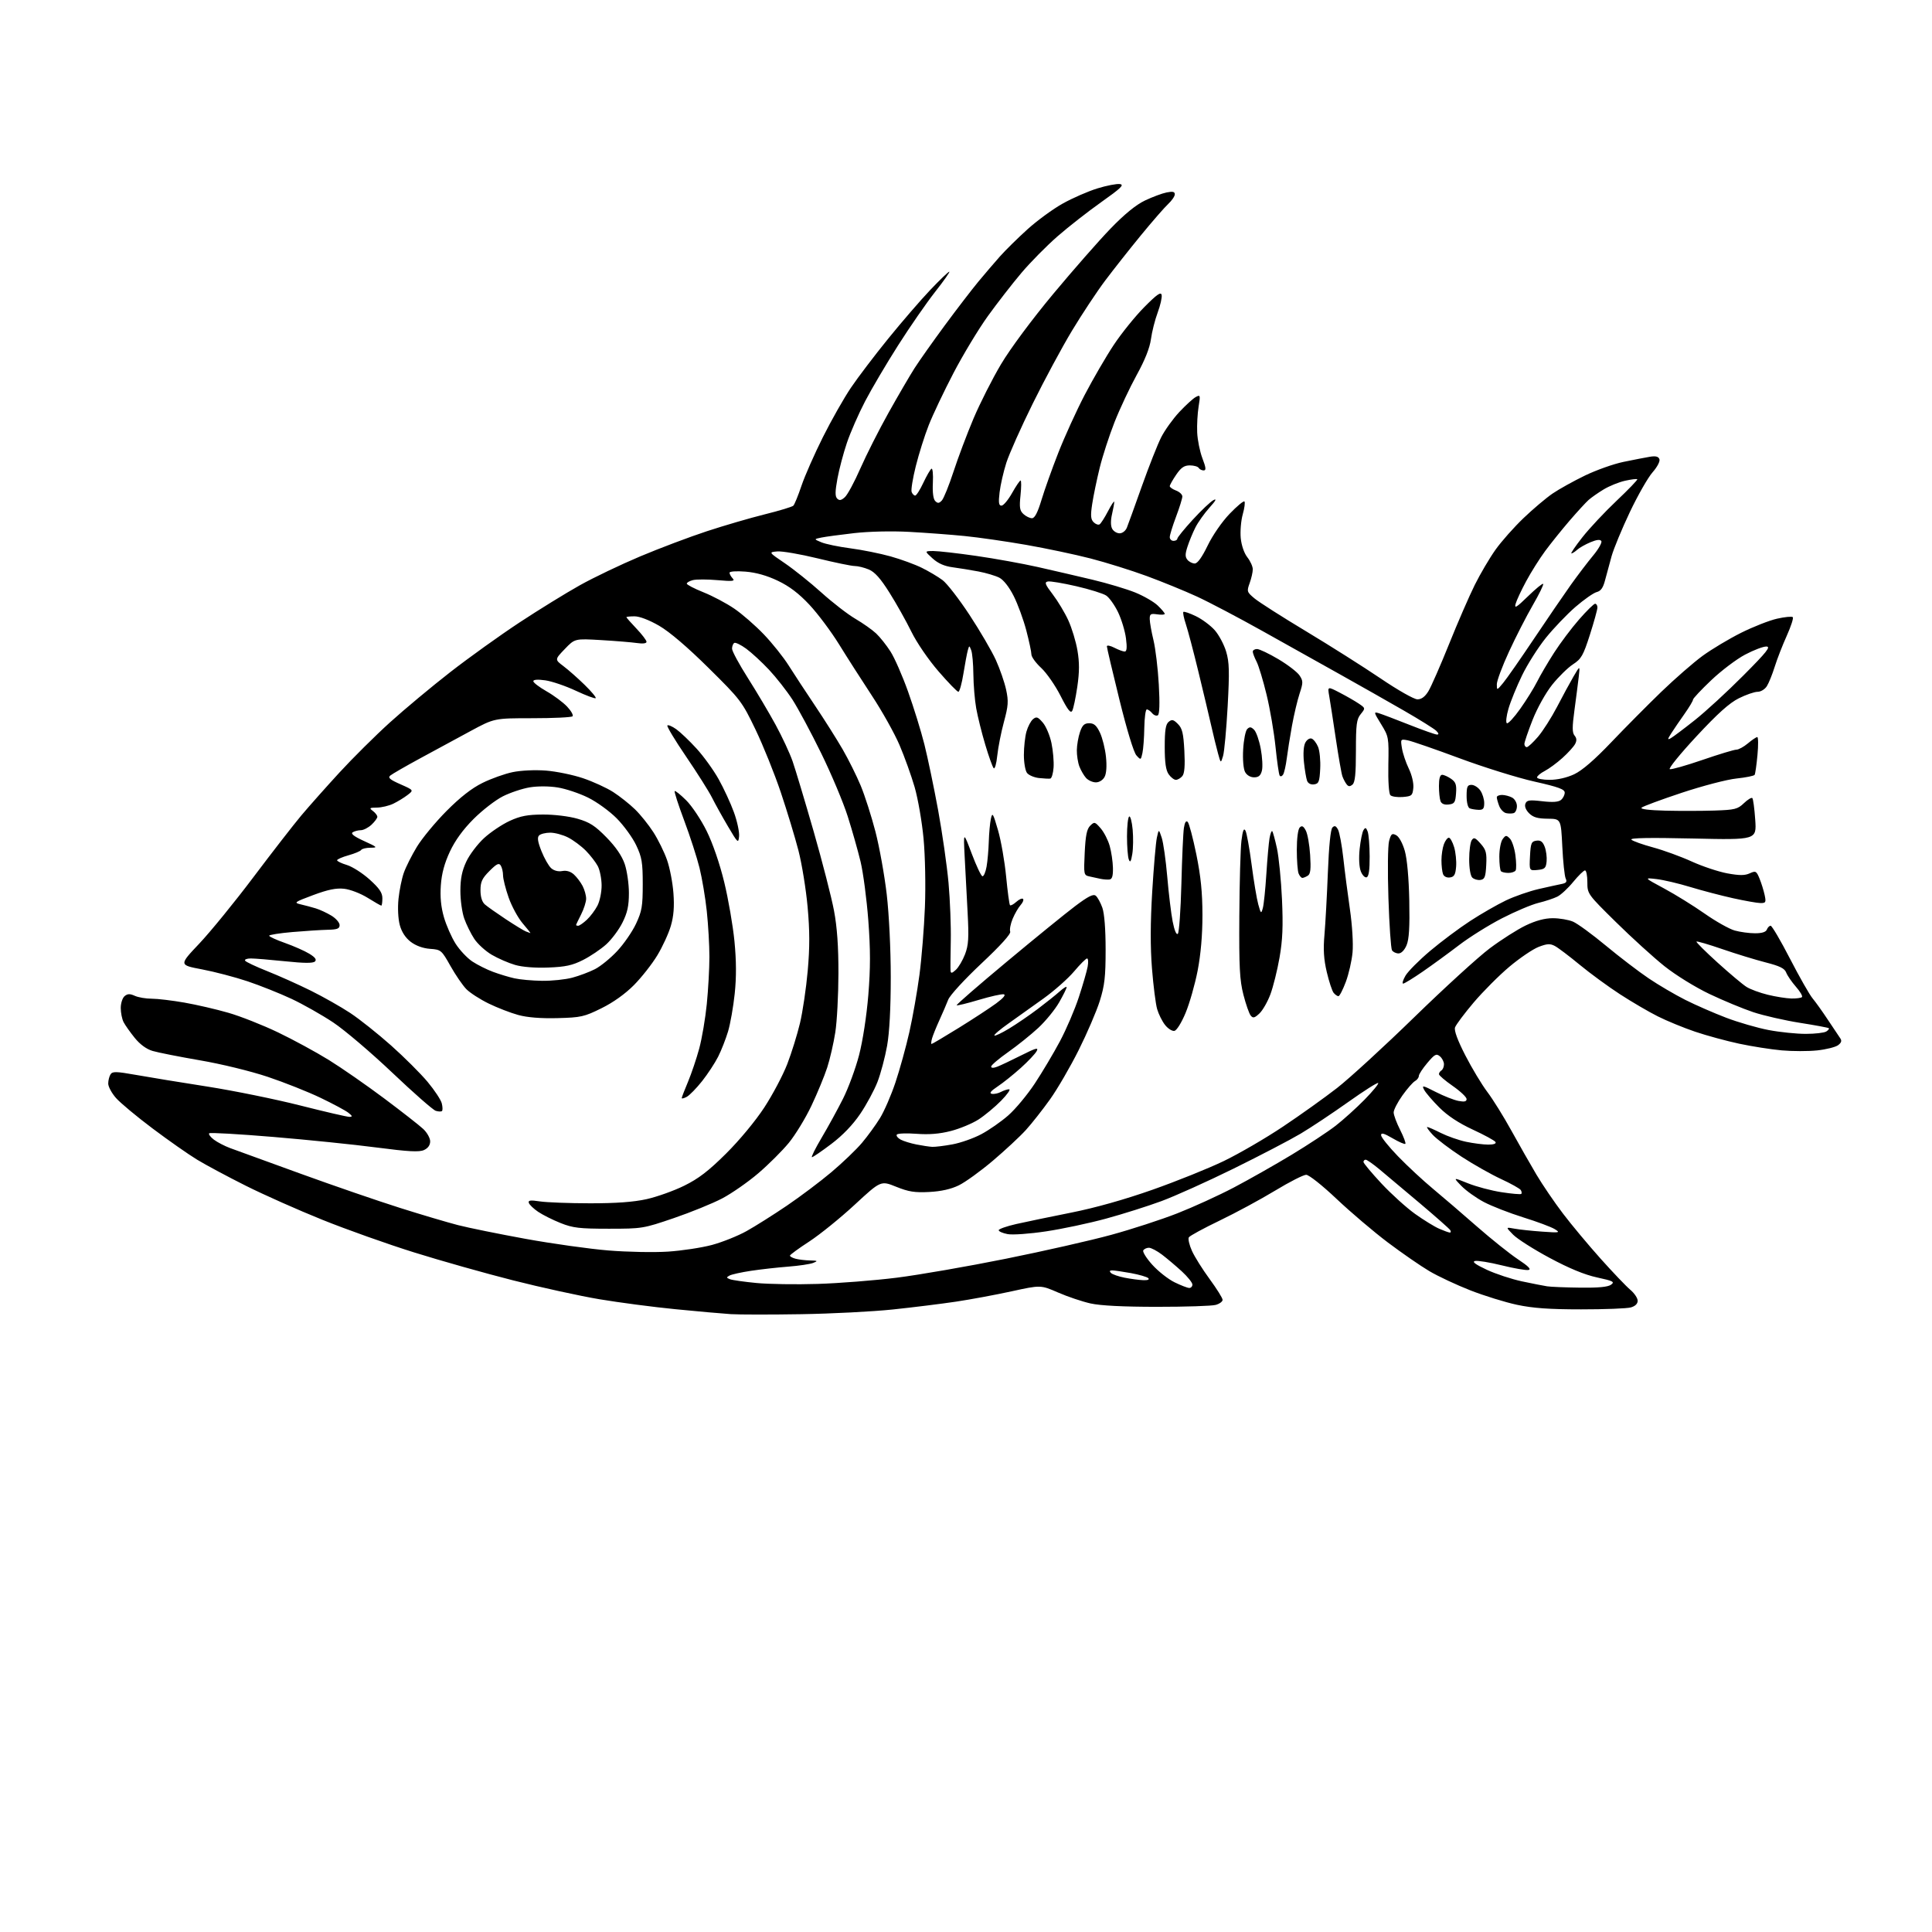 <?xml version="1.0" encoding="UTF-8" standalone="no"?>
<svg 
  version="1.1" 
  xmlns="http://www.w3.org/2000/svg" 
  xmlns:xlink="http://www.w3.org/1999/xlink" 
  xmlns:svg="http://www.w3.org/2000/svg"
  xmlns:rdf="http://www.w3.org/1999/02/22-rdf-syntax-ns#"
  xmlns:cc="http://creativecommons.org/ns#"
  xmlns:dc="http://purl.org/dc/elements/1.1/"
  viewBox="0 0 768 768"
  width="768"
  height="768"
>
<style>svg {background-color: white; }</style>"
<path stroke="none" fill="black" fill-rule="evenodd" d="M318.50,522.41C306.40,522.61 293.80,522.60 290.50,522.39C287.20,522.18 277.30,521.30 268.50,520.43C259.70,519.57 246.10,517.78 238.28,516.47C230.45,515.15 214.99,511.77 203.91,508.95C192.83,506.14 175.16,501.15 164.64,497.86C154.11,494.57 137.67,488.73 128.11,484.87C118.54,481.02 104.85,474.93 97.69,471.34C90.52,467.75 81.82,463.09 78.36,460.99C74.89,458.88 66.91,453.29 60.63,448.57C54.34,443.85 47.80,438.40 46.10,436.46C44.39,434.52 43.01,431.93 43.02,430.72C43.02,429.50 43.44,427.86 43.93,427.08C44.71,425.85 46.13,425.89 54.17,427.31C59.30,428.23 72.05,430.31 82.50,431.94C92.95,433.58 109.56,436.96 119.41,439.46C129.27,441.96 138.04,443.99 138.91,443.97C140.20,443.94 140.12,443.63 138.50,442.35C137.40,441.47 132.43,438.80 127.46,436.42C122.49,434.03 113.03,430.27 106.43,428.06C99.63,425.79 87.97,422.94 79.47,421.49C71.24,420.07 62.78,418.40 60.67,417.77C58.22,417.05 55.65,415.17 53.55,412.57C51.74,410.33 49.75,407.52 49.13,406.32C48.51,405.11 48.00,402.58 48.00,400.69C48.00,398.79 48.69,396.67 49.53,395.98C50.71,395.00 51.63,394.97 53.58,395.85C54.96,396.48 57.99,397.00 60.30,397.00C62.61,397.00 68.44,397.70 73.26,398.54C78.08,399.38 85.96,401.20 90.76,402.59C95.57,403.97 104.45,407.48 110.50,410.38C116.55,413.28 125.67,418.24 130.76,421.39C135.85,424.55 145.75,431.42 152.76,436.67C159.77,441.92 166.74,447.37 168.25,448.79C169.76,450.21 171.00,452.42 171.00,453.71C171.00,455.22 170.13,456.44 168.54,457.16C166.64,458.03 162.38,457.80 149.79,456.16C140.83,454.98 122.32,453.09 108.65,451.95C94.98,450.81 83.51,450.15 83.16,450.50C82.81,450.85 83.65,451.98 85.01,453.02C86.38,454.06 89.30,455.57 91.50,456.39C93.70,457.20 106.30,461.78 119.50,466.57C132.70,471.36 150.47,477.47 159.00,480.16C167.53,482.86 177.90,485.93 182.05,487.00C186.20,488.07 198.28,490.52 208.91,492.46C219.53,494.39 234.36,496.47 241.86,497.08C249.36,497.69 260.00,497.90 265.50,497.54C271.00,497.18 278.88,495.99 283.00,494.89C287.12,493.78 293.33,491.30 296.78,489.37C300.24,487.44 307.44,482.90 312.78,479.28C318.13,475.65 326.11,469.65 330.52,465.93C334.93,462.21 340.39,456.98 342.64,454.31C344.90,451.63 348.13,447.20 349.81,444.46C351.50,441.72 354.27,435.34 355.96,430.27C357.66,425.21 360.14,416.22 361.48,410.29C362.82,404.35 364.62,394.10 365.50,387.50C366.37,380.90 367.35,368.75 367.67,360.50C368.00,352.05 367.77,340.21 367.13,333.38C366.51,326.71 364.91,317.49 363.58,312.88C362.24,308.27 359.53,300.74 357.56,296.14C355.59,291.54 350.66,282.72 346.59,276.54C342.52,270.35 336.62,261.14 333.49,256.06C330.35,250.99 325.07,243.94 321.77,240.41C317.56,235.91 313.80,233.05 309.22,230.87C304.87,228.79 300.55,227.57 296.34,227.23C292.70,226.94 290.00,227.13 290.00,227.66C290.00,228.18 290.56,229.20 291.25,229.93C292.29,231.03 291.25,231.15 285.21,230.62C281.21,230.27 276.82,230.26 275.46,230.60C274.11,230.94 273.00,231.57 273.00,232.00C273.00,232.43 275.98,233.98 279.62,235.44C283.26,236.89 288.77,239.81 291.87,241.93C294.97,244.04 300.25,248.64 303.62,252.16C306.99,255.68 311.44,261.25 313.50,264.53C315.57,267.81 320.29,275.00 323.98,280.50C327.67,286.00 332.60,293.80 334.93,297.82C337.26,301.85 340.51,308.38 342.15,312.32C343.79,316.27 346.42,324.49 348.00,330.58C349.58,336.68 351.60,347.90 352.49,355.53C353.42,363.60 354.09,377.38 354.09,388.45C354.09,400.77 353.58,410.41 352.63,415.75C351.82,420.29 350.11,426.72 348.83,430.04C347.55,433.36 344.45,439.10 341.95,442.79C339.01,447.13 334.96,451.35 330.45,454.75C326.63,457.64 323.17,460.00 322.77,460.00C322.36,460.00 324.10,456.51 326.62,452.25C329.15,447.99 332.96,441.03 335.10,436.78C337.24,432.54 340.12,424.72 341.50,419.40C342.97,413.75 344.49,403.83 345.17,395.53C346.04,384.80 346.04,377.56 345.17,365.92C344.53,357.44 343.14,346.89 342.08,342.48C341.01,338.07 338.72,329.97 336.97,324.48C335.23,318.99 330.51,307.75 326.47,299.50C322.44,291.25 317.28,281.64 315.02,278.13C312.75,274.63 308.55,269.28 305.70,266.24C302.84,263.19 298.76,259.43 296.63,257.87C294.49,256.31 292.36,255.28 291.88,255.58C291.39,255.87 291.00,256.91 291.00,257.87C291.00,258.84 293.84,264.10 297.32,269.57C300.79,275.03 305.74,283.38 308.32,288.12C310.90,292.85 313.94,299.38 315.07,302.62C316.19,305.85 319.96,318.40 323.44,330.50C326.91,342.60 330.55,356.77 331.53,362.00C332.77,368.58 333.31,376.26 333.29,387.00C333.27,395.52 332.72,406.02 332.05,410.33C331.38,414.64 329.94,420.94 328.84,424.33C327.74,427.72 324.92,434.55 322.58,439.50C320.24,444.45 316.18,451.11 313.56,454.31C310.94,457.50 305.46,462.96 301.38,466.44C297.30,469.92 290.86,474.40 287.08,476.39C283.29,478.38 274.64,481.90 267.85,484.22C255.73,488.36 255.25,488.44 242.00,488.44C230.33,488.44 227.73,488.13 222.84,486.18C219.73,484.94 215.72,482.93 213.92,481.71C212.12,480.50 210.46,478.90 210.22,478.17C209.87,477.13 210.81,477.00 214.64,477.58C217.31,477.98 226.25,478.32 234.50,478.33C244.85,478.34 251.83,477.83 257.00,476.69C261.12,475.77 267.87,473.37 271.98,471.34C277.68,468.54 281.65,465.49 288.61,458.58C293.92,453.31 300.30,445.62 303.81,440.25C307.13,435.17 311.24,427.40 312.95,422.98C314.65,418.57 316.92,411.26 318.00,406.74C319.08,402.21 320.47,392.84 321.08,385.91C321.91,376.53 321.90,370.05 321.04,360.55C320.41,353.54 318.77,343.46 317.41,338.15C316.04,332.84 312.88,322.43 310.39,315.00C307.89,307.57 303.36,296.32 300.32,290.00C294.95,278.84 294.40,278.11 281.64,265.50C273.25,257.20 266.16,251.15 262.02,248.75C258.14,246.50 254.24,245.00 252.27,245.00C250.47,245.00 249.00,245.15 249.00,245.34C249.00,245.52 250.80,247.57 253.00,249.88C255.20,252.19 257.00,254.55 257.00,255.13C257.00,255.77 255.55,255.96 253.25,255.62C251.19,255.32 244.78,254.79 239.00,254.45C228.50,253.83 228.50,253.83 224.50,258.01C220.50,262.18 220.50,262.18 224.00,264.82C225.93,266.27 229.71,269.61 232.40,272.24C235.10,274.87 237.08,277.25 236.80,277.53C236.52,277.81 232.96,276.48 228.90,274.58C224.83,272.67 219.36,270.81 216.75,270.44C213.75,270.02 212.00,270.15 212.00,270.79C212.00,271.35 214.36,273.15 217.25,274.80C220.14,276.44 223.82,279.18 225.43,280.88C227.04,282.59 228.01,284.32 227.59,284.74C227.17,285.16 220.01,285.50 211.67,285.50C196.50,285.50 196.50,285.50 187.00,290.63C181.78,293.45 172.78,298.32 167.00,301.46C161.22,304.60 155.90,307.67 155.16,308.28C154.11,309.16 154.97,309.90 159.16,311.75C164.50,314.11 164.50,314.11 162.00,316.03C160.62,317.09 158.08,318.64 156.35,319.48C154.62,320.31 151.69,321.01 149.85,321.03C146.85,321.06 146.68,321.20 148.25,322.39C149.21,323.12 150.00,324.15 150.00,324.69C150.00,325.22 148.96,326.63 147.69,327.83C146.41,329.02 144.50,330.01 143.44,330.02C142.37,330.02 140.92,330.40 140.21,330.85C139.32,331.41 140.74,332.51 144.71,334.32C150.05,336.76 150.25,336.96 147.31,336.98C145.55,336.99 143.88,337.39 143.58,337.86C143.29,338.34 141.01,339.30 138.53,339.99C136.04,340.69 134.00,341.58 134.00,341.97C134.00,342.36 135.76,343.21 137.90,343.85C140.05,344.50 144.10,347.08 146.90,349.60C150.81,353.12 152.00,354.86 152.00,357.09C152.00,358.69 151.80,360.00 151.57,360.00C151.33,360.00 148.88,358.60 146.12,356.88C143.33,355.15 139.20,353.56 136.80,353.30C133.63,352.95 130.40,353.62 124.50,355.81C117.03,358.60 116.70,358.84 119.50,359.49C121.15,359.87 123.85,360.59 125.50,361.09C127.15,361.59 129.96,362.90 131.75,363.99C133.54,365.08 135.00,366.76 135.00,367.74C135.00,369.16 134.08,369.52 130.25,369.60C127.64,369.66 121.34,370.06 116.25,370.50C111.16,370.94 107.00,371.60 107.00,371.96C107.00,372.33 109.83,373.63 113.30,374.85C116.76,376.08 121.10,377.99 122.93,379.11C125.28,380.54 125.95,381.45 125.21,382.19C124.46,382.94 120.95,382.92 113.32,382.12C107.37,381.50 101.24,381.00 99.69,381.00C98.15,381.00 97.13,381.40 97.43,381.88C97.73,382.37 101.69,384.24 106.24,386.05C110.78,387.85 118.55,391.33 123.50,393.78C128.45,396.23 135.52,400.23 139.21,402.67C142.91,405.11 150.22,410.93 155.46,415.59C160.70,420.26 167.24,426.78 169.99,430.08C172.74,433.38 175.27,437.21 175.61,438.59C175.96,439.97 176.00,441.34 175.70,441.64C175.40,441.94 174.27,441.90 173.20,441.56C172.12,441.22 164.36,434.41 155.95,426.42C147.54,418.44 136.98,409.45 132.47,406.45C127.96,403.45 120.49,399.22 115.86,397.05C111.22,394.88 103.37,391.75 98.40,390.08C93.43,388.42 85.27,386.28 80.26,385.33C71.15,383.61 71.15,383.61 79.22,375.09C83.65,370.40 93.34,358.52 100.74,348.68C108.14,338.85 116.71,327.81 119.78,324.15C122.86,320.49 129.68,312.82 134.94,307.09C140.20,301.37 149.22,292.41 155.00,287.18C160.78,281.95 171.57,272.95 179.00,267.17C186.43,261.39 198.80,252.52 206.50,247.45C214.20,242.38 225.00,235.72 230.50,232.65C236.00,229.57 246.80,224.41 254.50,221.17C262.20,217.93 274.12,213.43 281.00,211.17C287.88,208.91 298.23,205.89 304.00,204.46C309.77,203.03 314.89,201.48 315.36,201.02C315.83,200.56 317.29,196.99 318.61,193.07C319.93,189.16 323.76,180.47 327.12,173.76C330.48,167.05 335.48,158.24 338.22,154.18C340.96,150.11 347.63,141.33 353.05,134.65C358.47,127.97 366.00,119.24 369.80,115.25C373.59,111.26 376.99,108.00 377.36,108.00C377.73,108.00 375.22,111.58 371.77,115.97C368.32,120.35 361.70,129.91 357.05,137.22C352.40,144.52 346.48,154.55 343.90,159.50C341.32,164.45 338.06,171.88 336.67,176.00C335.27,180.12 333.57,186.55 332.89,190.27C331.95,195.39 331.93,197.33 332.80,198.20C333.67,199.07 334.42,198.93 335.85,197.63C336.90,196.69 339.67,191.55 342.01,186.21C344.36,180.87 349.38,170.93 353.18,164.13C356.98,157.33 361.65,149.33 363.55,146.35C365.45,143.38 370.91,135.67 375.66,129.22C380.42,122.77 386.37,115.03 388.88,112.00C391.39,108.97 395.24,104.47 397.43,102.00C399.62,99.53 404.57,94.65 408.43,91.16C412.29,87.67 418.61,83.05 422.48,80.90C426.34,78.74 432.51,76.05 436.19,74.91C439.86,73.77 443.90,72.99 445.15,73.17C447.02,73.44 445.67,74.75 437.79,80.33C432.48,84.09 424.62,90.24 420.32,94.00C416.02,97.76 409.57,104.29 406.00,108.52C402.43,112.74 396.44,120.45 392.70,125.64C388.96,130.84 382.81,141.04 379.02,148.30C375.23,155.56 370.81,164.88 369.19,169.00C367.56,173.12 365.25,180.47 364.04,185.32C362.83,190.17 362.08,194.78 362.39,195.57C362.69,196.35 363.32,197.00 363.80,197.00C364.27,197.00 365.73,194.72 367.03,191.93C368.34,189.15 369.79,186.63 370.27,186.33C370.74,186.04 371.00,188.53 370.83,191.87C370.64,195.73 370.98,198.38 371.77,199.17C372.76,200.16 373.29,200.12 374.39,198.96C375.14,198.16 377.23,193.00 379.03,187.50C380.82,182.00 384.40,172.50 386.98,166.39C389.56,160.29 394.50,150.53 397.96,144.72C401.65,138.53 410.22,126.99 418.68,116.83C426.62,107.30 436.87,95.62 441.46,90.87C447.03,85.11 451.58,81.40 455.15,79.70C458.09,78.30 461.96,76.86 463.75,76.50C466.19,76.01 467.00,76.19 467.00,77.25C467.00,78.02 465.82,79.74 464.38,81.08C462.94,82.41 458.07,88.00 453.56,93.50C449.05,99.00 442.66,107.10 439.35,111.50C436.04,115.90 430.09,124.90 426.11,131.50C422.14,138.10 415.11,151.15 410.50,160.50C405.88,169.85 401.17,180.41 400.03,183.97C398.90,187.52 397.69,192.81 397.35,195.72C396.86,199.85 397.03,201.00 398.11,201.00C398.88,201.00 400.76,198.75 402.31,196.00C403.85,193.25 405.38,191.00 405.70,191.00C406.02,191.00 406.01,193.64 405.67,196.87C405.16,201.76 405.36,203.01 406.86,204.37C407.85,205.27 409.37,206.00 410.23,206.00C411.32,206.00 412.49,203.75 414.00,198.75C415.20,194.76 418.21,186.32 420.69,180.00C423.16,173.68 427.88,163.32 431.17,157.00C434.47,150.68 439.68,141.71 442.76,137.07C445.84,132.44 451.29,125.69 454.88,122.07C459.89,117.02 461.48,115.90 461.77,117.25C461.98,118.21 461.27,121.36 460.19,124.25C459.12,127.14 457.91,131.89 457.52,134.81C457.04,138.32 455.12,143.15 451.84,149.09C449.12,154.04 445.16,162.45 443.05,167.79C440.95,173.13 438.28,181.32 437.14,186.00C435.99,190.68 434.65,197.12 434.17,200.32C433.46,204.94 433.58,206.44 434.72,207.58C435.51,208.37 436.58,208.76 437.10,208.44C437.61,208.12 439.13,205.76 440.47,203.18C441.81,200.61 442.92,198.95 442.93,199.50C442.94,200.05 442.54,202.27 442.04,204.43C441.47,206.90 441.49,209.05 442.10,210.18C442.63,211.18 443.96,212.00 445.06,212.00C446.18,212.00 447.44,211.02 447.95,209.75C448.45,208.51 451.14,201.07 453.93,193.21C456.72,185.36 460.17,176.63 461.59,173.83C463.01,171.03 466.25,166.51 468.79,163.79C471.34,161.07 474.28,158.38 475.34,157.82C477.15,156.85 477.21,157.06 476.46,161.65C476.03,164.32 475.77,168.94 475.90,171.91C476.03,174.89 476.96,179.50 477.97,182.16C479.42,185.97 479.52,187.00 478.46,187.00C477.72,187.00 476.84,186.55 476.50,186.00C476.16,185.45 474.57,185.00 472.98,185.00C470.74,185.00 469.49,185.86 467.54,188.73C466.14,190.78 465.00,192.82 465.00,193.26C465.00,193.69 466.12,194.48 467.50,195.00C468.88,195.52 470.00,196.58 470.00,197.36C470.00,198.13 468.87,201.75 467.50,205.40C466.12,209.06 465.00,212.71 465.00,213.52C465.00,214.34 465.68,215.00 466.50,215.00C467.32,215.00 468.00,214.62 468.00,214.14C468.00,213.67 470.75,210.29 474.11,206.62C477.47,202.95 481.18,199.44 482.36,198.81C483.80,198.05 483.29,199.02 480.79,201.79C478.75,204.06 476.23,207.62 475.18,209.70C474.13,211.79 472.72,215.20 472.05,217.29C471.08,220.26 471.08,221.39 472.03,222.54C472.70,223.34 474.00,224.00 474.93,224.00C476.03,224.00 477.81,221.53 480.06,216.88C482.03,212.80 485.76,207.40 488.79,204.25C491.70,201.22 494.35,199.01 494.68,199.34C495.01,199.67 494.71,201.98 494.01,204.46C493.31,206.95 492.96,211.19 493.21,213.89C493.50,216.80 494.56,219.89 495.84,221.53C497.03,223.04 498.00,225.19 498.00,226.31C498.00,227.44 497.44,229.90 496.76,231.79C495.57,235.09 495.65,235.34 498.71,237.90C500.46,239.36 509.68,245.24 519.20,250.96C528.71,256.68 542.03,265.11 548.79,269.68C555.66,274.34 562.12,278.00 563.46,278.00C565.07,278.00 566.48,276.95 567.82,274.75C568.91,272.96 572.61,264.52 576.04,256.00C579.46,247.47 584.06,236.90 586.25,232.50C588.44,228.10 592.15,221.80 594.50,218.50C596.85,215.20 601.86,209.55 605.64,205.94C609.41,202.33 614.61,197.94 617.19,196.18C619.77,194.42 625.56,191.21 630.04,189.04C634.53,186.87 641.42,184.42 645.35,183.61C649.28,182.80 653.98,181.88 655.79,181.58C658.15,181.19 659.24,181.45 659.64,182.51C659.97,183.37 658.81,185.59 656.92,187.75C655.10,189.81 651.04,196.93 647.89,203.56C644.74,210.20 641.48,218.08 640.64,221.06C639.80,224.05 638.63,228.36 638.04,230.64C637.27,233.65 636.35,234.95 634.71,235.36C633.46,235.67 629.66,238.33 626.26,241.27C622.87,244.21 617.58,249.74 614.50,253.56C611.42,257.38 607.16,264.10 605.03,268.50C602.90,272.90 600.47,278.85 599.64,281.73C598.80,284.60 598.51,287.20 599.00,287.50C599.48,287.80 601.87,285.22 604.31,281.77C606.76,278.32 609.77,273.48 611.01,271.00C612.25,268.52 615.28,263.35 617.75,259.50C620.22,255.65 624.70,249.69 627.71,246.25C630.71,242.81 633.58,240.00 634.08,240.00C634.59,240.00 635.00,240.67 635.00,241.49C635.00,242.31 633.65,247.18 632.01,252.32C629.36,260.59 628.59,261.93 625.29,264.08C623.24,265.41 619.53,269.06 617.03,272.18C614.44,275.43 611.10,281.43 609.22,286.18C607.42,290.76 605.96,295.06 605.97,295.75C605.99,296.44 606.41,297.00 606.92,297.00C607.43,297.00 609.43,295.14 611.38,292.87C613.32,290.60 616.72,285.27 618.93,281.03C621.13,276.78 624.10,271.33 625.51,268.90C628.09,264.50 628.09,264.50 627.58,269.00C627.29,271.48 626.53,277.42 625.88,282.21C624.95,289.04 624.95,291.24 625.91,292.40C626.78,293.44 626.84,294.42 626.12,295.77C625.56,296.82 623.31,299.30 621.11,301.28C618.92,303.26 615.74,305.60 614.06,306.47C612.38,307.34 611.00,308.49 611.00,309.03C611.00,309.56 613.25,310.00 616.01,310.00C619.10,310.00 622.84,309.15 625.76,307.78C628.93,306.29 633.82,302.07 640.50,295.06C646.00,289.29 654.94,280.28 660.37,275.03C665.81,269.79 673.19,263.35 676.79,260.72C680.39,258.09 687.28,253.97 692.09,251.56C696.91,249.15 703.36,246.62 706.43,245.93C709.50,245.24 712.30,244.97 712.66,245.33C713.02,245.68 711.93,249.02 710.26,252.74C708.58,256.46 706.43,261.98 705.49,265.00C704.55,268.02 703.14,271.51 702.36,272.75C701.57,274.01 699.95,275.00 698.67,275.00C697.42,275.00 694.06,276.16 691.21,277.58C687.45,279.46 682.78,283.65 674.31,292.77C667.87,299.70 663.13,305.54 663.77,305.76C664.42,305.97 670.27,304.31 676.79,302.07C683.30,299.83 689.35,298.00 690.24,298.00C691.12,298.00 693.18,296.88 694.82,295.50C696.45,294.12 698.13,293.00 698.54,293.00C698.95,293.00 698.99,296.21 698.62,300.13C698.26,304.04 697.75,307.59 697.50,308.01C697.24,308.42 693.98,309.08 690.26,309.47C686.54,309.85 676.75,312.41 668.50,315.15C660.25,317.89 653.07,320.55 652.55,321.06C651.96,321.65 655.55,322.09 662.05,322.25C667.80,322.39 676.55,322.37 681.49,322.21C689.63,321.94 690.74,321.67 693.23,319.28C694.74,317.83 696.25,316.92 696.58,317.25C696.91,317.58 697.43,321.45 697.73,325.87C698.28,333.89 698.28,333.89 672.89,333.32C655.58,332.93 647.82,333.08 648.50,333.77C649.05,334.34 652.92,335.72 657.09,336.85C661.27,337.98 668.19,340.50 672.46,342.45C676.74,344.40 683.10,346.52 686.60,347.17C691.46,348.06 693.57,348.06 695.53,347.17C697.92,346.08 698.19,346.22 699.44,349.25C700.17,351.04 701.08,353.96 701.47,355.75C702.09,358.69 701.94,359.00 699.83,358.98C698.55,358.97 693.62,358.10 688.88,357.05C684.14,356.00 676.49,353.99 671.88,352.59C667.27,351.18 661.24,349.77 658.50,349.45C653.50,348.87 653.50,348.87 661.52,353.19C665.93,355.56 673.17,360.05 677.61,363.16C682.04,366.27 687.43,369.30 689.59,369.90C691.74,370.50 695.36,370.99 697.64,370.99C700.41,371.00 701.98,370.50 702.36,369.50C702.68,368.68 703.35,368.00 703.86,368.00C704.37,368.00 707.84,373.90 711.56,381.12C715.29,388.34 719.32,395.42 720.53,396.87C721.74,398.32 724.48,402.15 726.61,405.38C728.75,408.62 730.95,411.91 731.50,412.69C732.23,413.73 731.99,414.49 730.65,415.49C729.64,416.24 725.92,417.17 722.40,417.55C718.87,417.93 712.50,417.92 708.25,417.54C703.99,417.15 696.37,415.96 691.32,414.88C686.28,413.80 678.40,411.66 673.82,410.11C669.25,408.56 662.58,405.82 659.00,404.02C655.42,402.23 648.67,398.28 644.00,395.25C639.33,392.22 632.11,386.94 627.97,383.52C623.83,380.10 619.39,376.74 618.11,376.06C616.20,375.04 615.04,375.10 611.64,376.40C609.36,377.28 604.15,380.81 600.05,384.25C595.95,387.69 589.55,394.11 585.82,398.50C582.09,402.90 578.76,407.36 578.40,408.41C577.98,409.66 579.40,413.51 582.50,419.55C585.11,424.63 589.04,431.16 591.24,434.07C593.44,436.98 597.74,443.89 600.79,449.43C603.85,454.97 608.33,462.83 610.74,466.90C613.16,470.97 617.91,477.95 621.30,482.40C624.68,486.86 631.43,494.94 636.28,500.36C641.14,505.79 646.44,511.34 648.06,512.70C649.68,514.06 651.00,516.03 651.00,517.07C651.00,518.28 650.01,519.24 648.25,519.73C646.74,520.15 637.85,520.50 628.50,520.49C615.88,520.49 609.31,520.02 603.00,518.67C598.33,517.67 590.00,515.09 584.50,512.94C579.00,510.79 571.66,507.35 568.18,505.29C564.71,503.24 557.28,498.10 551.68,493.89C546.08,489.67 536.93,481.89 531.34,476.61C525.59,471.17 520.33,467.00 519.22,467.00C518.14,467.00 512.59,469.83 506.88,473.29C501.17,476.75 491.27,482.10 484.89,485.17C478.50,488.24 472.96,491.25 472.58,491.86C472.21,492.48 472.76,494.89 473.82,497.24C474.87,499.58 478.05,504.64 480.87,508.48C483.69,512.32 486.00,516.02 486.00,516.71C486.00,517.40 484.76,518.31 483.25,518.72C481.74,519.14 471.27,519.49 460.00,519.48C446.52,519.48 437.45,519.02 433.50,518.14C430.20,517.40 424.39,515.45 420.59,513.79C413.68,510.79 413.68,510.79 402.09,513.33C395.72,514.72 385.77,516.57 380.00,517.43C374.23,518.29 362.98,519.69 355.00,520.53C347.02,521.37 330.60,522.22 318.50,522.41zM472.75,511.99C473.44,511.99 474.00,511.38 474.00,510.63C474.00,509.87 472.09,507.50 469.75,505.35C467.41,503.21 463.88,500.23 461.91,498.73C459.93,497.23 457.59,496.00 456.71,496.00C455.84,496.00 454.83,496.47 454.47,497.04C454.12,497.62 455.74,500.21 458.08,502.79C460.42,505.38 464.40,508.51 466.92,509.74C469.44,510.97 472.06,511.98 472.75,511.99zM628.06,511.86C635.35,511.96 639.17,511.60 640.40,510.70C641.97,509.55 641.30,509.20 634.84,507.80C629.88,506.72 623.77,504.20 616.00,500.03C609.67,496.64 603.15,492.49 601.50,490.81C598.50,487.76 598.50,487.76 602.00,488.41C603.92,488.77 608.88,489.30 613.00,489.59C620.06,490.09 620.35,490.03 618.00,488.58C616.62,487.73 611.00,485.63 605.50,483.92C600.00,482.20 592.97,479.46 589.88,477.83C586.78,476.19 582.75,473.31 580.91,471.41C577.58,467.97 577.58,467.97 583.54,470.38C586.82,471.70 592.82,473.30 596.89,473.92C600.95,474.55 604.48,474.85 604.74,474.60C604.99,474.34 604.90,473.66 604.54,473.07C604.18,472.49 600.65,470.51 596.69,468.68C592.74,466.85 585.67,462.86 581.00,459.81C576.33,456.76 571.18,452.86 569.56,451.14C567.95,449.41 566.95,448.00 567.35,448.00C567.74,448.00 570.19,449.07 572.78,450.38C575.38,451.68 579.88,453.26 582.80,453.88C585.71,454.49 589.68,455.00 591.61,455.00C593.80,455.00 594.88,454.61 594.47,453.95C594.11,453.37 590.05,451.16 585.44,449.03C579.85,446.44 575.44,443.53 572.16,440.26C569.47,437.56 566.75,434.41 566.14,433.25C565.10,431.32 565.47,431.38 570.75,434.08C573.91,435.69 577.96,437.29 579.75,437.63C582.14,438.09 583.00,437.89 582.99,436.88C582.98,436.12 580.51,433.79 577.49,431.69C574.47,429.59 572.00,427.48 572.00,427.00C572.00,426.51 572.45,425.84 573.00,425.50C573.55,425.16 574.00,424.06 574.00,423.06C574.00,422.06 573.27,420.64 572.38,419.90C570.96,418.72 570.32,419.06 567.39,422.53C565.54,424.71 564.02,427.04 564.01,427.70C564.01,428.36 563.31,429.29 562.46,429.76C561.61,430.24 559.36,432.82 557.46,435.49C555.56,438.16 554.00,441.19 554.00,442.21C554.00,443.23 555.16,446.35 556.57,449.13C557.98,451.92 558.91,454.42 558.65,454.69C558.38,454.96 556.10,453.97 553.58,452.49C550.15,450.49 549.00,450.17 549.00,451.26C549.00,452.05 552.04,455.84 555.75,459.67C559.46,463.51 565.71,469.31 569.64,472.57C573.57,475.83 581.44,482.59 587.14,487.59C592.84,492.58 600.16,498.43 603.41,500.59C607.56,503.33 608.81,504.60 607.58,504.84C606.61,505.03 601.85,504.20 597.00,503.00C592.15,501.80 587.35,501.02 586.34,501.26C585.07,501.56 586.51,502.64 591.00,504.74C594.58,506.41 600.88,508.48 605.00,509.36C609.12,510.23 613.62,511.12 615.00,511.33C616.38,511.55 622.25,511.79 628.06,511.86zM325.00,510.38C333.52,510.12 347.70,509.00 356.50,507.90C365.30,506.79 384.79,503.41 399.80,500.38C414.82,497.36 433.72,493.07 441.80,490.85C449.89,488.64 461.68,484.80 468.00,482.32C474.32,479.84 484.45,475.22 490.50,472.04C496.55,468.85 506.87,463.01 513.44,459.04C520.00,455.07 527.88,449.88 530.94,447.50C534.00,445.12 539.17,440.45 542.44,437.12C545.71,433.78 548.14,430.81 547.85,430.52C547.56,430.22 542.18,433.63 535.91,438.09C529.63,442.55 521.12,448.21 517.00,450.66C512.88,453.11 500.95,459.33 490.50,464.48C480.05,469.63 467.06,475.48 461.64,477.48C456.22,479.48 446.32,482.61 439.64,484.43C432.96,486.25 422.24,488.53 415.80,489.49C409.29,490.47 402.54,490.95 400.55,490.58C398.60,490.21 397.00,489.52 397.00,489.03C397.00,488.55 400.12,487.45 403.93,486.58C407.75,485.72 417.58,483.67 425.79,482.04C435.35,480.14 446.97,476.87 458.11,472.95C467.67,469.58 480.45,464.44 486.50,461.52C492.55,458.60 503.13,452.45 510.00,447.85C516.88,443.26 526.55,436.35 531.50,432.50C536.44,428.65 550.26,415.98 562.20,404.35C574.14,392.72 587.64,380.40 592.20,376.98C596.77,373.56 603.20,369.46 606.50,367.88C610.53,365.95 614.07,365.00 617.28,365.00C619.91,365.00 623.51,365.61 625.28,366.36C627.05,367.11 632.94,371.41 638.37,375.92C643.80,380.42 651.45,386.27 655.37,388.91C659.29,391.56 665.84,395.40 669.92,397.46C673.99,399.51 681.29,402.70 686.14,404.55C690.98,406.40 698.60,408.61 703.08,409.46C707.56,410.31 714.21,410.99 717.86,410.98C721.51,410.98 725.16,410.55 725.97,410.04C726.78,409.53 727.23,408.93 726.97,408.72C726.71,408.50 721.55,407.54 715.50,406.59C709.45,405.63 701.12,403.73 697.00,402.37C692.88,401.00 685.00,397.73 679.50,395.11C673.83,392.40 666.10,387.62 661.63,384.06C657.31,380.61 648.64,372.74 642.38,366.57C631.09,355.45 631.00,355.32 631.00,350.68C631.00,348.11 630.58,346.00 630.07,346.00C629.55,346.00 627.45,348.05 625.39,350.56C623.34,353.07 620.50,355.71 619.08,356.42C617.66,357.13 614.26,358.26 611.53,358.92C608.79,359.59 602.27,362.35 597.03,365.05C591.79,367.75 584.12,372.54 580.00,375.70C575.88,378.85 569.38,383.59 565.57,386.22C561.76,388.85 558.25,391.00 557.77,391.00C557.28,391.00 557.70,389.59 558.69,387.87C559.69,386.15 564.10,381.71 568.50,378.00C572.90,374.29 580.07,368.93 584.44,366.09C588.80,363.25 595.19,359.58 598.64,357.93C602.08,356.29 607.96,354.25 611.70,353.39C615.44,352.54 619.55,351.63 620.84,351.38C622.64,351.02 623.00,350.52 622.38,349.21C621.94,348.27 621.33,342.55 621.04,336.50C620.50,325.50 620.50,325.50 615.23,325.45C611.24,325.42 609.45,324.89 607.84,323.29C606.53,321.97 605.97,320.53 606.37,319.49C606.92,318.06 607.91,317.91 613.03,318.50C617.22,318.99 619.50,318.83 620.53,317.98C621.34,317.31 622.00,316.00 622.00,315.08C622.00,313.75 619.49,312.83 609.91,310.68C603.26,309.19 589.88,305.02 580.16,301.41C570.45,297.80 561.19,294.60 559.60,294.29C556.74,293.74 556.70,293.78 557.30,297.45C557.63,299.49 558.85,303.13 560.02,305.54C561.24,308.06 562.00,311.30 561.82,313.20C561.52,316.25 561.20,316.52 557.62,316.82C555.48,316.99 553.27,316.67 552.71,316.11C552.10,315.50 551.76,310.56 551.89,303.99C552.10,293.17 552.03,292.78 549.01,287.87C546.02,283.01 546.00,282.86 548.21,283.55C549.47,283.94 554.90,286.00 560.27,288.13C565.64,290.26 570.58,292.00 571.23,292.00C572.03,292.00 571.94,291.51 570.95,290.52C570.14,289.71 564.31,286.07 557.99,282.43C551.67,278.79 540.42,272.41 533.00,268.26C525.58,264.11 511.62,256.30 501.99,250.92C492.36,245.53 480.55,239.32 475.74,237.11C470.93,234.90 461.99,231.25 455.86,228.99C449.73,226.74 439.67,223.59 433.50,222.00C427.34,220.41 415.81,217.98 407.90,216.59C399.98,215.21 389.00,213.63 383.50,213.08C378.00,212.53 368.10,211.79 361.50,211.43C354.42,211.05 345.40,211.26 339.50,211.93C334.00,212.56 328.15,213.35 326.50,213.69C323.50,214.31 323.50,214.31 326.50,215.57C328.15,216.27 333.32,217.34 338.00,217.96C342.68,218.57 349.88,220.02 354.00,221.17C358.12,222.32 363.75,224.38 366.50,225.75C369.25,227.11 372.94,229.30 374.69,230.62C376.45,231.93 381.27,238.16 385.41,244.46C389.55,250.76 394.26,258.82 395.87,262.37C397.48,265.92 399.32,271.23 399.95,274.17C400.94,278.77 400.82,280.53 399.07,287.00C397.95,291.12 396.77,297.14 396.43,300.36C396.10,303.59 395.46,305.84 395.00,305.36C394.55,304.89 393.04,300.68 391.65,296.00C390.25,291.32 388.64,284.83 388.06,281.57C387.48,278.30 386.97,272.23 386.93,268.07C386.89,263.90 386.51,259.60 386.08,258.50C385.30,256.50 385.30,256.50 384.72,258.50C384.41,259.60 383.62,263.76 382.98,267.75C382.34,271.74 381.43,275.00 380.96,275.00C380.49,275.00 376.94,271.34 373.07,266.87C369.03,262.20 364.43,255.48 362.29,251.12C360.24,246.93 356.33,239.96 353.60,235.63C350.02,229.93 347.73,227.37 345.36,226.38C343.55,225.62 341.03,225.00 339.76,225.00C338.49,225.00 331.84,223.63 324.98,221.95C318.12,220.28 310.93,219.04 309.00,219.20C305.50,219.50 305.50,219.50 312.00,223.91C315.57,226.34 322.12,231.58 326.54,235.56C330.96,239.54 337.03,244.24 340.04,245.99C343.04,247.75 346.76,250.37 348.29,251.82C349.83,253.27 352.39,256.49 353.98,258.98C355.58,261.46 358.72,268.62 360.95,274.87C363.19,281.12 366.12,290.57 367.45,295.87C368.78,301.17 371.24,312.93 372.91,322.00C374.57,331.07 376.44,344.12 377.06,351.00C377.67,357.88 378.07,368.23 377.95,374.00C377.83,379.77 377.79,385.13 377.86,385.90C377.97,387.01 378.42,386.93 379.96,385.53C381.04,384.55 382.68,381.77 383.61,379.35C385.00,375.70 385.18,372.88 384.64,362.73C384.28,356.00 383.76,346.00 383.47,340.50C382.95,330.50 382.95,330.50 386.27,339.32C388.10,344.18 390.01,348.23 390.53,348.32C391.04,348.42 391.79,346.70 392.18,344.50C392.57,342.30 392.96,337.80 393.06,334.50C393.16,331.20 393.53,327.15 393.89,325.50C394.48,322.78 394.75,323.21 396.72,330.00C397.92,334.12 399.37,342.41 399.95,348.42C400.53,354.42 401.22,359.55 401.49,359.83C401.77,360.10 402.89,359.50 404.00,358.50C405.11,357.50 406.31,356.97 406.67,357.33C407.03,357.69 406.59,358.79 405.70,359.78C404.81,360.77 403.39,363.22 402.55,365.23C401.71,367.24 401.27,369.53 401.57,370.32C401.92,371.23 397.83,375.77 390.12,383.01C383.41,389.32 377.60,395.64 376.93,397.39C376.26,399.10 374.70,402.75 373.44,405.50C372.19,408.25 370.87,411.51 370.51,412.75C370.16,413.99 370.07,415.00 370.31,415.00C370.56,415.00 375.43,412.11 381.13,408.59C386.83,405.06 393.52,400.68 396.00,398.86C398.85,396.76 399.95,395.43 399.00,395.25C398.18,395.08 393.71,396.09 389.08,397.47C384.45,398.86 380.49,399.82 380.28,399.61C380.07,399.40 389.03,391.61 400.20,382.31C411.36,373.00 423.60,363.05 427.40,360.19C432.61,356.27 434.61,355.27 435.60,356.08C436.31,356.67 437.48,358.81 438.20,360.83C439.01,363.12 439.50,369.37 439.50,377.50C439.50,388.33 439.11,391.74 437.17,397.93C435.88,402.02 432.11,410.80 428.79,417.43C425.47,424.07 420.35,432.88 417.41,437.00C414.47,441.12 410.14,446.62 407.78,449.22C405.43,451.81 399.52,457.30 394.66,461.42C389.80,465.54 383.72,469.93 381.16,471.18C378.05,472.70 374.13,473.58 369.40,473.83C363.61,474.13 361.19,473.75 356.23,471.75C350.14,469.29 350.14,469.29 339.74,478.91C334.03,484.20 325.90,490.77 321.69,493.52C317.47,496.26 314.02,498.79 314.01,499.13C314.01,499.48 315.01,500.04 316.25,500.37C317.49,500.70 320.07,501.01 322.00,501.05C325.07,501.12 325.23,501.24 323.28,502.02C322.07,502.51 317.57,503.18 313.28,503.51C309.00,503.84 302.35,504.59 298.50,505.17C294.65,505.75 290.82,506.60 290.00,507.05C288.70,507.76 288.72,507.95 290.17,508.51C291.09,508.87 295.82,509.54 300.67,510.01C305.53,510.48 316.48,510.65 325.00,510.38zM454.45,508.89C456.26,508.96 457.03,508.65 456.45,508.08C455.93,507.58 452.83,506.68 449.57,506.08C446.30,505.49 442.95,505.00 442.12,505.00C441.08,505.00 440.93,505.33 441.62,506.02C442.18,506.58 444.64,507.43 447.07,507.91C449.51,508.39 452.83,508.83 454.45,508.89zM576.31,489.96C576.75,489.98 576.84,489.55 576.50,489.00C576.16,488.45 570.68,483.61 564.33,478.25C557.98,472.89 550.75,466.81 548.27,464.75C545.79,462.69 543.37,461.00 542.88,461.00C542.40,461.00 542.00,461.40 542.00,461.90C542.00,462.39 545.22,466.24 549.15,470.46C553.09,474.67 559.10,480.11 562.52,482.55C565.94,484.99 570.25,487.64 572.12,488.45C573.98,489.26 575.86,489.94 576.31,489.96zM370.57,455.89C371.70,455.95 375.30,455.51 378.57,454.91C381.83,454.32 387.00,452.50 390.06,450.87C393.12,449.25 397.95,445.89 400.78,443.41C403.62,440.93 408.38,435.21 411.36,430.70C414.34,426.19 418.84,418.62 421.37,413.87C423.89,409.12 427.27,401.25 428.86,396.37C430.46,391.49 432.04,386.04 432.36,384.25C432.68,382.46 432.58,381.00 432.13,381.00C431.68,381.00 429.36,383.31 426.98,386.14C424.59,388.97 419.14,393.81 414.85,396.89C410.57,399.98 404.30,404.44 400.93,406.82C397.56,409.19 395.02,411.36 395.29,411.63C395.56,411.90 398.19,410.65 401.14,408.87C404.09,407.08 409.20,403.59 412.50,401.10C415.80,398.61 419.74,395.46 421.25,394.10C422.76,392.74 424.00,391.99 424.00,392.44C424.00,392.89 422.66,395.60 421.02,398.46C419.38,401.33 415.66,405.88 412.75,408.59C409.84,411.29 404.43,415.64 400.73,418.24C397.03,420.85 394.00,423.43 394.00,423.97C394.00,424.59 394.88,424.62 396.40,424.04C397.72,423.54 402.02,421.50 405.96,419.52C411.80,416.58 412.93,416.27 412.09,417.84C411.52,418.90 408.68,421.91 405.78,424.52C402.87,427.14 398.73,430.46 396.57,431.89C393.84,433.71 393.14,434.60 394.27,434.81C395.16,434.99 396.79,434.65 397.88,434.06C398.97,433.48 400.44,433.00 401.14,433.00C401.84,433.00 400.41,435.05 397.96,437.55C395.51,440.05 391.46,443.41 388.97,445.02C386.47,446.62 381.52,448.68 377.97,449.59C373.46,450.75 369.31,451.08 364.26,450.70C360.28,450.40 356.78,450.55 356.48,451.03C356.19,451.51 356.88,452.40 358.02,453.01C359.16,453.62 361.98,454.49 364.30,454.95C366.61,455.41 369.43,455.83 370.57,455.89zM273.01,436.00C271.90,436.59 271.00,436.82 271.00,436.51C271.00,436.19 272.12,433.28 273.49,430.04C274.85,426.79 276.86,420.84 277.95,416.82C279.04,412.79 280.39,404.84 280.96,399.14C281.53,393.45 282.00,384.99 282.00,380.35C282.00,375.72 281.53,367.55 280.96,362.21C280.39,356.87 279.09,349.12 278.07,345.00C277.05,340.88 274.32,332.42 271.99,326.21C269.66,319.99 267.95,314.71 268.20,314.47C268.44,314.23 270.49,315.87 272.76,318.12C275.03,320.36 278.70,325.87 280.91,330.35C283.33,335.24 286.12,343.36 287.89,350.67C289.52,357.37 291.35,367.94 291.96,374.17C292.72,382.04 292.75,388.40 292.06,395.00C291.51,400.23 290.32,406.98 289.42,410.00C288.51,413.02 286.74,417.55 285.47,420.06C284.20,422.57 281.33,426.94 279.09,429.77C276.85,432.60 274.11,435.40 273.01,436.00zM466.84,409.79C465.95,409.96 464.28,408.90 463.13,407.44C461.97,405.97 460.56,403.13 459.98,401.13C459.40,399.14 458.48,391.88 457.93,385.00C457.25,376.45 457.28,366.81 458.02,354.50C458.62,344.60 459.45,334.93 459.87,333.00C460.63,329.50 460.63,329.50 461.80,333.00C462.44,334.93 463.43,341.90 464.00,348.50C464.56,355.10 465.53,363.11 466.15,366.31C466.85,369.87 467.64,371.76 468.21,371.19C468.72,370.68 469.35,361.77 469.62,351.38C469.88,341.00 470.33,330.98 470.62,329.12C470.97,326.88 471.47,326.07 472.14,326.74C472.68,327.28 474.22,333.08 475.56,339.62C477.33,348.33 477.98,354.76 477.99,363.71C478.00,371.70 477.33,379.36 476.08,385.85C475.02,391.30 472.87,398.85 471.30,402.62C469.67,406.54 467.76,409.62 466.84,409.79zM221.59,404.72C214.96,404.89 209.61,404.46 206.00,403.47C202.97,402.64 197.69,400.60 194.25,398.92C190.82,397.25 186.82,394.67 185.37,393.19C183.92,391.71 181.08,387.57 179.07,384.00C175.51,377.66 175.30,377.49 170.96,377.18C168.15,376.98 165.32,375.95 163.28,374.40C161.18,372.80 159.67,370.48 158.92,367.72C158.26,365.26 158.04,360.93 158.41,357.32C158.76,353.91 159.71,349.25 160.52,346.96C161.33,344.66 163.66,340.02 165.71,336.64C167.76,333.26 173.05,326.86 177.47,322.41C182.91,316.93 187.53,313.32 191.78,311.23C195.23,309.52 200.63,307.59 203.78,306.94C207.09,306.25 212.66,305.99 217.01,306.32C221.13,306.64 227.78,308.01 231.77,309.36C235.77,310.71 241.16,313.18 243.77,314.86C246.37,316.54 250.26,319.62 252.41,321.71C254.56,323.79 257.86,327.90 259.74,330.83C261.62,333.76 264.06,338.71 265.15,341.83C266.25,344.95 267.40,350.90 267.70,355.05C268.10,360.41 267.80,364.18 266.67,368.05C265.80,371.05 263.38,376.32 261.29,379.77C259.21,383.22 255.03,388.53 252.01,391.58C248.54,395.08 243.79,398.48 239.10,400.79C232.23,404.19 230.94,404.48 221.59,404.72zM500.64,402.87C498.71,404.68 498.10,404.83 497.18,403.71C496.56,402.97 495.26,399.24 494.28,395.43C492.79,389.62 492.52,384.56 492.65,364.15C492.73,350.76 493.11,337.28 493.49,334.20C494.00,330.13 494.44,329.03 495.09,330.20C495.58,331.08 496.68,337.13 497.53,343.65C498.38,350.17 499.57,357.30 500.18,359.50C501.22,363.25 501.33,363.35 501.99,361.00C502.38,359.62 503.01,353.55 503.39,347.50C503.77,341.45 504.35,335.02 504.66,333.20C504.98,331.39 505.46,330.13 505.73,330.40C506.00,330.67 506.84,333.73 507.60,337.20C508.35,340.66 509.26,349.80 509.61,357.50C510.09,368.22 509.86,373.65 508.63,380.68C507.75,385.73 506.11,392.29 505.00,395.27C503.89,398.24 501.93,401.66 500.64,402.87zM712.08,396.92C714.05,396.96 715.96,396.71 716.31,396.36C716.66,396.00 715.58,394.15 713.91,392.25C712.24,390.34 710.50,387.80 710.04,386.61C709.41,384.95 707.51,384.01 701.86,382.57C697.81,381.53 690.06,379.16 684.64,377.29C679.21,375.42 674.59,374.07 674.37,374.29C674.15,374.51 677.92,378.26 682.74,382.63C687.56,386.99 692.74,391.35 694.25,392.30C695.76,393.26 699.59,394.67 702.75,395.44C705.91,396.21 710.11,396.87 712.08,396.92zM532.05,396.00C531.61,396.00 530.75,395.41 530.15,394.68C529.55,393.96 528.32,390.24 527.42,386.43C526.21,381.28 525.97,377.45 526.50,371.50C526.88,367.10 527.49,355.98 527.85,346.80C528.26,336.31 528.93,329.66 529.66,328.94C530.53,328.07 531.08,328.27 531.89,329.79C532.47,330.89 533.42,336.00 533.99,341.14C534.55,346.29 535.74,355.45 536.62,361.50C537.53,367.76 537.98,375.11 537.66,378.57C537.36,381.90 536.15,387.19 534.98,390.32C533.81,393.44 532.49,396.00 532.05,396.00zM215.50,389.89C219.35,389.94 224.75,389.38 227.50,388.64C230.25,387.91 234.31,386.38 236.52,385.25C238.74,384.12 242.71,380.88 245.34,378.06C247.98,375.24 251.35,370.36 252.82,367.22C255.17,362.21 255.50,360.26 255.50,351.50C255.50,342.80 255.16,340.78 252.90,336.00C251.47,332.98 247.98,328.17 245.16,325.32C242.34,322.47 237.21,318.75 233.76,317.06C230.32,315.36 224.91,313.55 221.75,313.04C218.34,312.48 213.81,312.46 210.60,312.98C207.64,313.47 202.81,315.08 199.88,316.56C196.95,318.04 191.72,322.09 188.26,325.55C184.07,329.74 180.92,334.08 178.84,338.52C176.67,343.17 175.57,347.24 175.24,351.92C174.91,356.54 175.29,360.51 176.46,364.57C177.40,367.83 179.49,372.59 181.11,375.14C182.74,377.69 185.74,380.88 187.78,382.22C189.83,383.57 193.53,385.42 196.00,386.33C198.47,387.25 202.30,388.41 204.50,388.90C206.70,389.39 211.65,389.84 215.50,389.89zM218.01,384.61C212.80,384.82 207.67,384.42 204.78,383.58C202.18,382.83 198.01,381.02 195.50,379.55C193.00,378.09 189.86,375.23 188.52,373.19C187.18,371.16 185.39,367.53 184.54,365.12C183.69,362.72 183.00,357.77 183.01,354.12C183.02,349.29 183.65,346.15 185.36,342.50C186.64,339.75 189.82,335.55 192.42,333.16C195.02,330.77 199.61,327.70 202.61,326.32C206.90,324.35 209.72,323.82 215.86,323.79C220.32,323.77 226.18,324.48 229.57,325.46C234.40,326.85 236.54,328.23 241.09,332.88C244.80,336.67 247.23,340.23 248.34,343.47C249.25,346.16 250.00,351.34 250.00,354.98C250.00,360.08 249.41,362.79 247.44,366.74C246.04,369.56 243.13,373.46 240.98,375.40C238.83,377.34 234.70,380.13 231.79,381.60C227.57,383.74 224.81,384.35 218.01,384.61zM555.94,379.00C554.94,379.00 553.77,378.44 553.34,377.75C552.91,377.06 552.27,367.74 551.92,357.04C551.56,346.17 551.68,336.12 552.19,334.28C552.98,331.42 553.35,331.12 555.03,332.02C556.15,332.61 557.58,335.24 558.44,338.27C559.35,341.49 560.03,349.09 560.21,358.00C560.42,368.59 560.13,373.38 559.13,375.75C558.30,377.72 557.04,379.00 555.94,379.00zM210.83,370.92C211.01,370.96 209.64,369.23 207.78,367.06C205.93,364.90 203.42,360.28 202.20,356.81C200.98,353.34 199.98,349.38 199.97,348.00C199.97,346.62 199.56,344.86 199.06,344.07C198.34,342.92 197.46,343.34 194.58,346.22C191.64,349.16 191.00,350.53 191.00,353.90C191.00,356.55 191.62,358.54 192.75,359.53C193.71,360.37 197.44,363.00 201.03,365.38C204.62,367.75 208.22,369.95 209.03,370.26C209.84,370.58 210.65,370.88 210.83,370.92zM229.85,368.00C230.32,368.00 231.86,366.94 233.26,365.64C234.66,364.34 236.57,361.80 237.50,360.00C238.43,358.20 239.17,354.57 239.15,351.93C239.13,349.29 238.45,345.86 237.64,344.31C236.83,342.77 234.69,340.00 232.89,338.17C231.08,336.34 227.91,333.98 225.84,332.92C223.77,331.86 220.58,331.00 218.74,331.00C216.90,331.00 214.90,331.50 214.30,332.10C213.50,332.90 213.75,334.60 215.24,338.35C216.37,341.18 218.10,344.23 219.10,345.12C220.20,346.11 221.91,346.55 223.49,346.25C225.16,345.93 226.80,346.41 228.14,347.62C229.27,348.65 230.83,350.71 231.60,352.20C232.37,353.68 233.00,355.95 233.00,357.24C233.00,358.52 232.10,361.34 231.00,363.50C229.90,365.66 229.00,367.55 229.00,367.71C229.00,367.87 229.38,368.00 229.85,368.00zM441.00,349.62C440.18,349.71 438.60,349.59 437.50,349.36C436.40,349.12 434.43,348.69 433.13,348.41C430.81,347.91 430.77,347.71 431.19,338.93C431.52,332.10 432.04,329.54 433.37,328.23C435.04,326.59 435.25,326.64 437.53,329.27C438.85,330.79 440.47,333.94 441.12,336.27C441.78,338.59 442.35,342.51 442.41,344.97C442.47,348.25 442.10,349.49 441.00,349.62zM588.49,349.79C587.38,349.95 585.92,349.52 585.24,348.84C584.52,348.12 584.01,345.05 584.02,341.55C584.02,338.22 584.48,334.82 585.03,334.00C585.88,332.73 586.43,332.95 588.56,335.36C590.74,337.82 591.05,339.01 590.80,343.86C590.55,348.63 590.19,349.54 588.49,349.79zM517.72,348.98C517.29,348.99 516.61,348.21 516.22,347.25C515.82,346.29 515.50,342.03 515.50,337.80C515.50,333.30 515.98,329.62 516.66,328.94C517.53,328.07 518.12,328.36 519.07,330.14C519.77,331.43 520.54,335.80 520.80,339.85C521.16,345.44 520.94,347.42 519.89,348.09C519.12,348.57 518.15,348.98 517.72,348.98zM543.26,348.74C542.57,348.97 541.52,347.89 540.93,346.33C540.28,344.66 540.10,341.03 540.48,337.47C540.83,334.15 541.51,330.79 542.00,330.00C542.73,328.81 543.03,328.91 543.66,330.53C544.08,331.61 544.44,336.06 544.46,340.41C544.49,345.84 544.11,348.44 543.26,348.74zM576.38,348.80C575.13,348.98 574.00,348.44 573.63,347.47C573.28,346.57 573.00,344.10 573.00,341.98C573.00,339.86 573.44,336.98 573.98,335.57C574.51,334.15 575.39,333.00 575.94,333.00C576.48,333.00 577.42,334.69 578.04,336.75C578.65,338.81 579.01,342.30 578.83,344.50C578.57,347.69 578.07,348.56 576.38,348.80zM599.61,347.00C598.36,347.00 597.03,346.70 596.67,346.33C596.30,345.97 596.00,343.35 596.00,340.52C596.00,337.70 596.59,334.57 597.32,333.58C598.51,331.96 598.79,331.93 600.18,333.32C601.03,334.17 602.03,337.16 602.40,339.97C602.77,342.77 602.81,345.50 602.48,346.03C602.15,346.56 600.86,347.00 599.61,347.00zM611.20,345.82C607.90,346.13 607.90,346.13 608.20,340.32C608.47,335.16 608.75,334.46 610.75,334.18C612.43,333.94 613.26,334.56 614.05,336.62C614.63,338.14 614.96,340.76 614.80,342.44C614.54,345.10 614.06,345.54 611.20,345.82zM450.10,339.50C449.60,342.52 449.26,343.05 448.72,341.67C448.32,340.66 448.00,336.52 448.00,332.48C448.00,328.43 448.39,324.88 448.86,324.58C449.34,324.29 449.96,326.63 450.25,329.78C450.53,332.93 450.47,337.30 450.10,339.50zM293.80,332.43C293.51,335.36 293.32,335.19 289.38,328.50C287.11,324.65 284.24,319.48 283.00,317.00C281.75,314.52 277.13,307.21 272.72,300.73C268.31,294.26 264.97,288.70 265.29,288.38C265.62,288.05 267.21,288.73 268.83,289.88C270.45,291.04 274.08,294.49 276.88,297.56C279.69,300.63 283.65,306.12 285.68,309.76C287.72,313.41 290.45,319.31 291.74,322.88C293.04,326.45 293.96,330.75 293.80,332.43zM601.75,323.21C601.06,323.44 599.69,323.45 598.69,323.23C597.70,323.01 596.46,321.72 595.94,320.35C595.42,318.99 595.00,317.45 595.00,316.93C595.00,316.42 595.93,316.00 597.07,316.00C598.20,316.00 600.00,316.47 601.07,317.04C602.14,317.61 603.00,319.12 603.00,320.43C603.00,321.73 602.44,322.98 601.75,323.21zM587.75,321.92C586.51,321.88 584.94,321.62 584.25,321.34C583.51,321.04 583.00,319.01 583.00,316.42C583.00,312.71 583.31,312.00 584.94,312.00C586.01,312.00 587.59,313.00 588.44,314.22C589.30,315.44 590.00,317.69 590.00,319.22C590.00,321.46 589.56,321.98 587.75,321.92zM575.88,319.80C574.17,320.00 573.04,319.54 572.63,318.47C572.28,317.57 572.00,314.85 572.00,312.42C572.00,309.50 572.43,308.00 573.28,308.00C573.98,308.00 575.58,308.72 576.83,309.59C578.69,310.89 579.05,311.95 578.80,315.34C578.54,318.99 578.18,319.54 575.88,319.80zM537.63,311.89C536.60,312.74 536.02,312.71 535.29,311.76C534.75,311.07 534.00,309.64 533.63,308.60C533.25,307.55 532.07,300.80 531.00,293.60C529.93,286.39 528.75,278.77 528.38,276.66C527.71,272.82 527.71,272.82 532.60,275.36C535.30,276.76 538.69,278.71 540.16,279.71C542.80,281.51 542.80,281.53 540.91,283.87C539.26,285.90 539.00,287.91 539.00,298.49C539.00,307.64 538.65,311.04 537.63,311.89zM522.38,311.80C521.09,311.99 519.99,311.43 519.59,310.39C519.23,309.44 518.67,306.12 518.34,303.00C517.98,299.53 518.19,296.51 518.89,295.20C519.53,294.00 520.64,293.31 521.42,293.61C522.19,293.90 523.33,295.39 523.96,296.91C524.59,298.43 524.97,302.34 524.80,305.59C524.54,310.74 524.23,311.54 522.38,311.80zM435.62,311.00C434.35,311.00 432.60,310.21 431.72,309.25C430.85,308.28 429.66,306.23 429.07,304.68C428.48,303.14 428.03,300.21 428.06,298.18C428.09,296.16 428.65,292.93 429.31,291.00C430.24,288.26 431.04,287.50 432.99,287.50C434.89,287.50 435.90,288.39 437.26,291.27C438.24,293.34 439.31,297.66 439.64,300.85C440.02,304.50 439.82,307.47 439.09,308.83C438.41,310.10 436.97,311.00 435.62,311.00zM417.50,309.50C416.95,309.59 414.93,309.49 413.00,309.28C411.07,309.06 408.94,308.15 408.25,307.25C407.56,306.35 407.00,303.12 407.01,300.06C407.01,297.00 407.47,292.86 408.02,290.86C408.58,288.86 409.75,286.62 410.63,285.89C412.00,284.76 412.56,284.95 414.54,287.25C415.81,288.72 417.36,292.40 417.98,295.41C418.61,298.43 418.98,302.80 418.81,305.12C418.64,307.44 418.05,309.42 417.50,309.50zM467.43,310.00C466.71,310.00 465.41,309.00 464.56,307.78C463.44,306.18 463.00,303.11 463.00,296.90C463.00,290.29 463.37,287.94 464.55,286.95C465.85,285.88 466.46,286.01 468.23,287.79C469.97,289.53 470.43,291.45 470.80,298.45C471.11,304.39 470.87,307.45 470.00,308.50C469.32,309.32 468.16,310.00 467.43,310.00zM498.52,309.00C497.04,309.00 495.62,308.15 494.93,306.87C494.27,305.63 493.95,301.87 494.18,297.89C494.39,294.12 495.11,290.49 495.79,289.81C496.76,288.84 497.33,288.91 498.53,290.10C499.37,290.94 500.56,294.34 501.17,297.66C501.79,300.97 502.00,304.88 501.63,306.34C501.13,308.31 500.33,309.00 498.52,309.00zM510.06,307.90C509.61,308.62 508.99,308.80 508.68,308.29C508.36,307.78 507.63,302.65 507.04,296.89C506.45,291.13 504.86,281.81 503.49,276.17C502.13,270.54 500.33,264.61 499.51,263.01C498.68,261.41 498.00,259.63 498.00,259.05C498.00,258.47 498.76,258.00 499.69,258.00C500.62,258.00 504.45,259.82 508.20,262.05C511.95,264.28 515.73,267.19 516.60,268.52C518.04,270.72 518.04,271.35 516.61,275.71C515.74,278.35 514.38,284.10 513.58,288.50C512.79,292.90 511.85,298.77 511.50,301.55C511.15,304.32 510.50,307.18 510.06,307.90zM486.19,300.50C485.28,303.50 485.28,303.50 484.18,299.50C483.57,297.30 482.36,292.35 481.49,288.50C480.62,284.65 478.32,274.98 476.38,267.00C474.45,259.02 472.20,250.53 471.40,248.12C470.59,245.71 470.15,243.52 470.41,243.25C470.68,242.99 472.92,243.75 475.40,244.95C477.88,246.15 481.26,248.67 482.91,250.55C484.56,252.43 486.59,256.25 487.42,259.04C488.67,263.25 488.77,266.90 488.01,280.80C487.50,289.99 486.68,298.85 486.19,300.50zM454.13,299.36C453.51,302.18 453.47,302.19 451.73,300.26C450.67,299.09 447.93,290.07 444.98,278.10C442.24,267.00 440.00,257.47 440.00,256.93C440.00,256.39 441.33,256.64 442.95,257.47C444.57,258.31 446.43,259.00 447.08,259.00C447.92,259.00 448.07,257.49 447.59,253.75C447.22,250.86 445.80,246.18 444.44,243.35C443.07,240.51 440.94,237.53 439.70,236.72C438.46,235.91 433.13,234.25 427.84,233.03C422.56,231.81 417.47,230.96 416.53,231.15C415.11,231.44 415.44,232.30 418.48,236.28C420.49,238.91 423.28,243.55 424.67,246.59C426.06,249.63 427.70,255.01 428.30,258.56C429.12,263.34 429.11,267.07 428.24,273.03C427.59,277.45 426.69,281.74 426.22,282.57C425.59,283.69 424.41,282.18 421.58,276.60C419.50,272.49 416.04,267.51 413.90,265.52C411.75,263.54 410.00,261.12 410.00,260.15C410.00,259.17 409.08,254.86 407.96,250.57C406.83,246.28 404.58,240.13 402.95,236.91C401.15,233.34 398.92,230.50 397.25,229.64C395.74,228.86 392.02,227.76 389.00,227.18C385.98,226.61 381.33,225.85 378.69,225.50C375.37,225.06 372.88,223.95 370.69,221.96C367.50,219.06 367.50,219.06 371.00,219.04C372.93,219.04 380.57,219.90 388.00,220.97C395.43,222.04 406.45,224.03 412.50,225.39C418.55,226.76 428.36,229.03 434.31,230.45C440.25,231.87 447.89,234.16 451.27,235.53C454.66,236.91 458.68,239.23 460.21,240.70C461.75,242.17 463.00,243.66 463.00,244.01C463.00,244.37 461.65,244.46 460.00,244.21C457.38,243.83 457.00,244.07 457.04,246.14C457.06,247.44 457.73,251.20 458.53,254.50C459.33,257.80 460.28,265.72 460.64,272.10C461.07,279.69 460.93,283.92 460.26,284.34C459.69,284.69 458.67,284.31 457.99,283.49C457.31,282.67 456.36,282.00 455.88,282.00C455.39,282.00 454.95,285.26 454.88,289.25C454.82,293.24 454.48,297.79 454.13,299.36zM664.19,293.43C665.09,292.92 669.36,289.71 673.67,286.30C677.98,282.89 686.67,274.90 692.98,268.55C702.44,259.04 704.05,257.00 702.12,257.00C700.83,257.00 697.02,258.46 693.65,260.25C690.27,262.04 684.25,266.59 680.26,270.38C676.27,274.16 673.00,277.65 673.00,278.12C673.00,278.60 671.49,281.13 669.64,283.75C667.79,286.36 665.43,289.82 664.40,291.43C662.80,293.94 662.77,294.23 664.19,293.43zM597.51,271.50C598.89,269.85 604.38,261.98 609.72,254.00C615.06,246.03 621.68,236.35 624.42,232.50C627.17,228.65 631.17,223.39 633.31,220.82C635.45,218.24 636.91,215.66 636.55,215.08C636.10,214.36 634.72,214.51 632.23,215.55C630.22,216.39 627.85,217.73 626.96,218.54C626.07,219.34 625.03,220.00 624.65,220.00C624.28,220.00 626.23,217.11 629.01,213.59C631.78,210.06 637.91,203.51 642.64,199.04C647.37,194.56 651.06,190.72 650.84,190.51C650.62,190.29 648.43,190.56 645.97,191.11C643.51,191.66 639.70,193.21 637.50,194.54C635.30,195.87 632.60,197.76 631.50,198.73C630.40,199.71 626.99,203.43 623.91,207.00C620.84,210.58 616.50,215.97 614.26,219.00C612.02,222.03 608.62,227.43 606.70,231.00C604.77,234.57 602.88,238.62 602.49,240.00C601.91,242.04 602.80,241.51 607.37,237.06C610.44,234.07 613.17,231.83 613.43,232.10C613.70,232.37 611.85,236.17 609.32,240.54C606.79,244.92 602.53,253.22 599.87,259.00C597.20,264.77 595.01,270.62 595.01,272.00C595.01,274.50 595.01,274.50 597.51,271.50z" />

</svg>